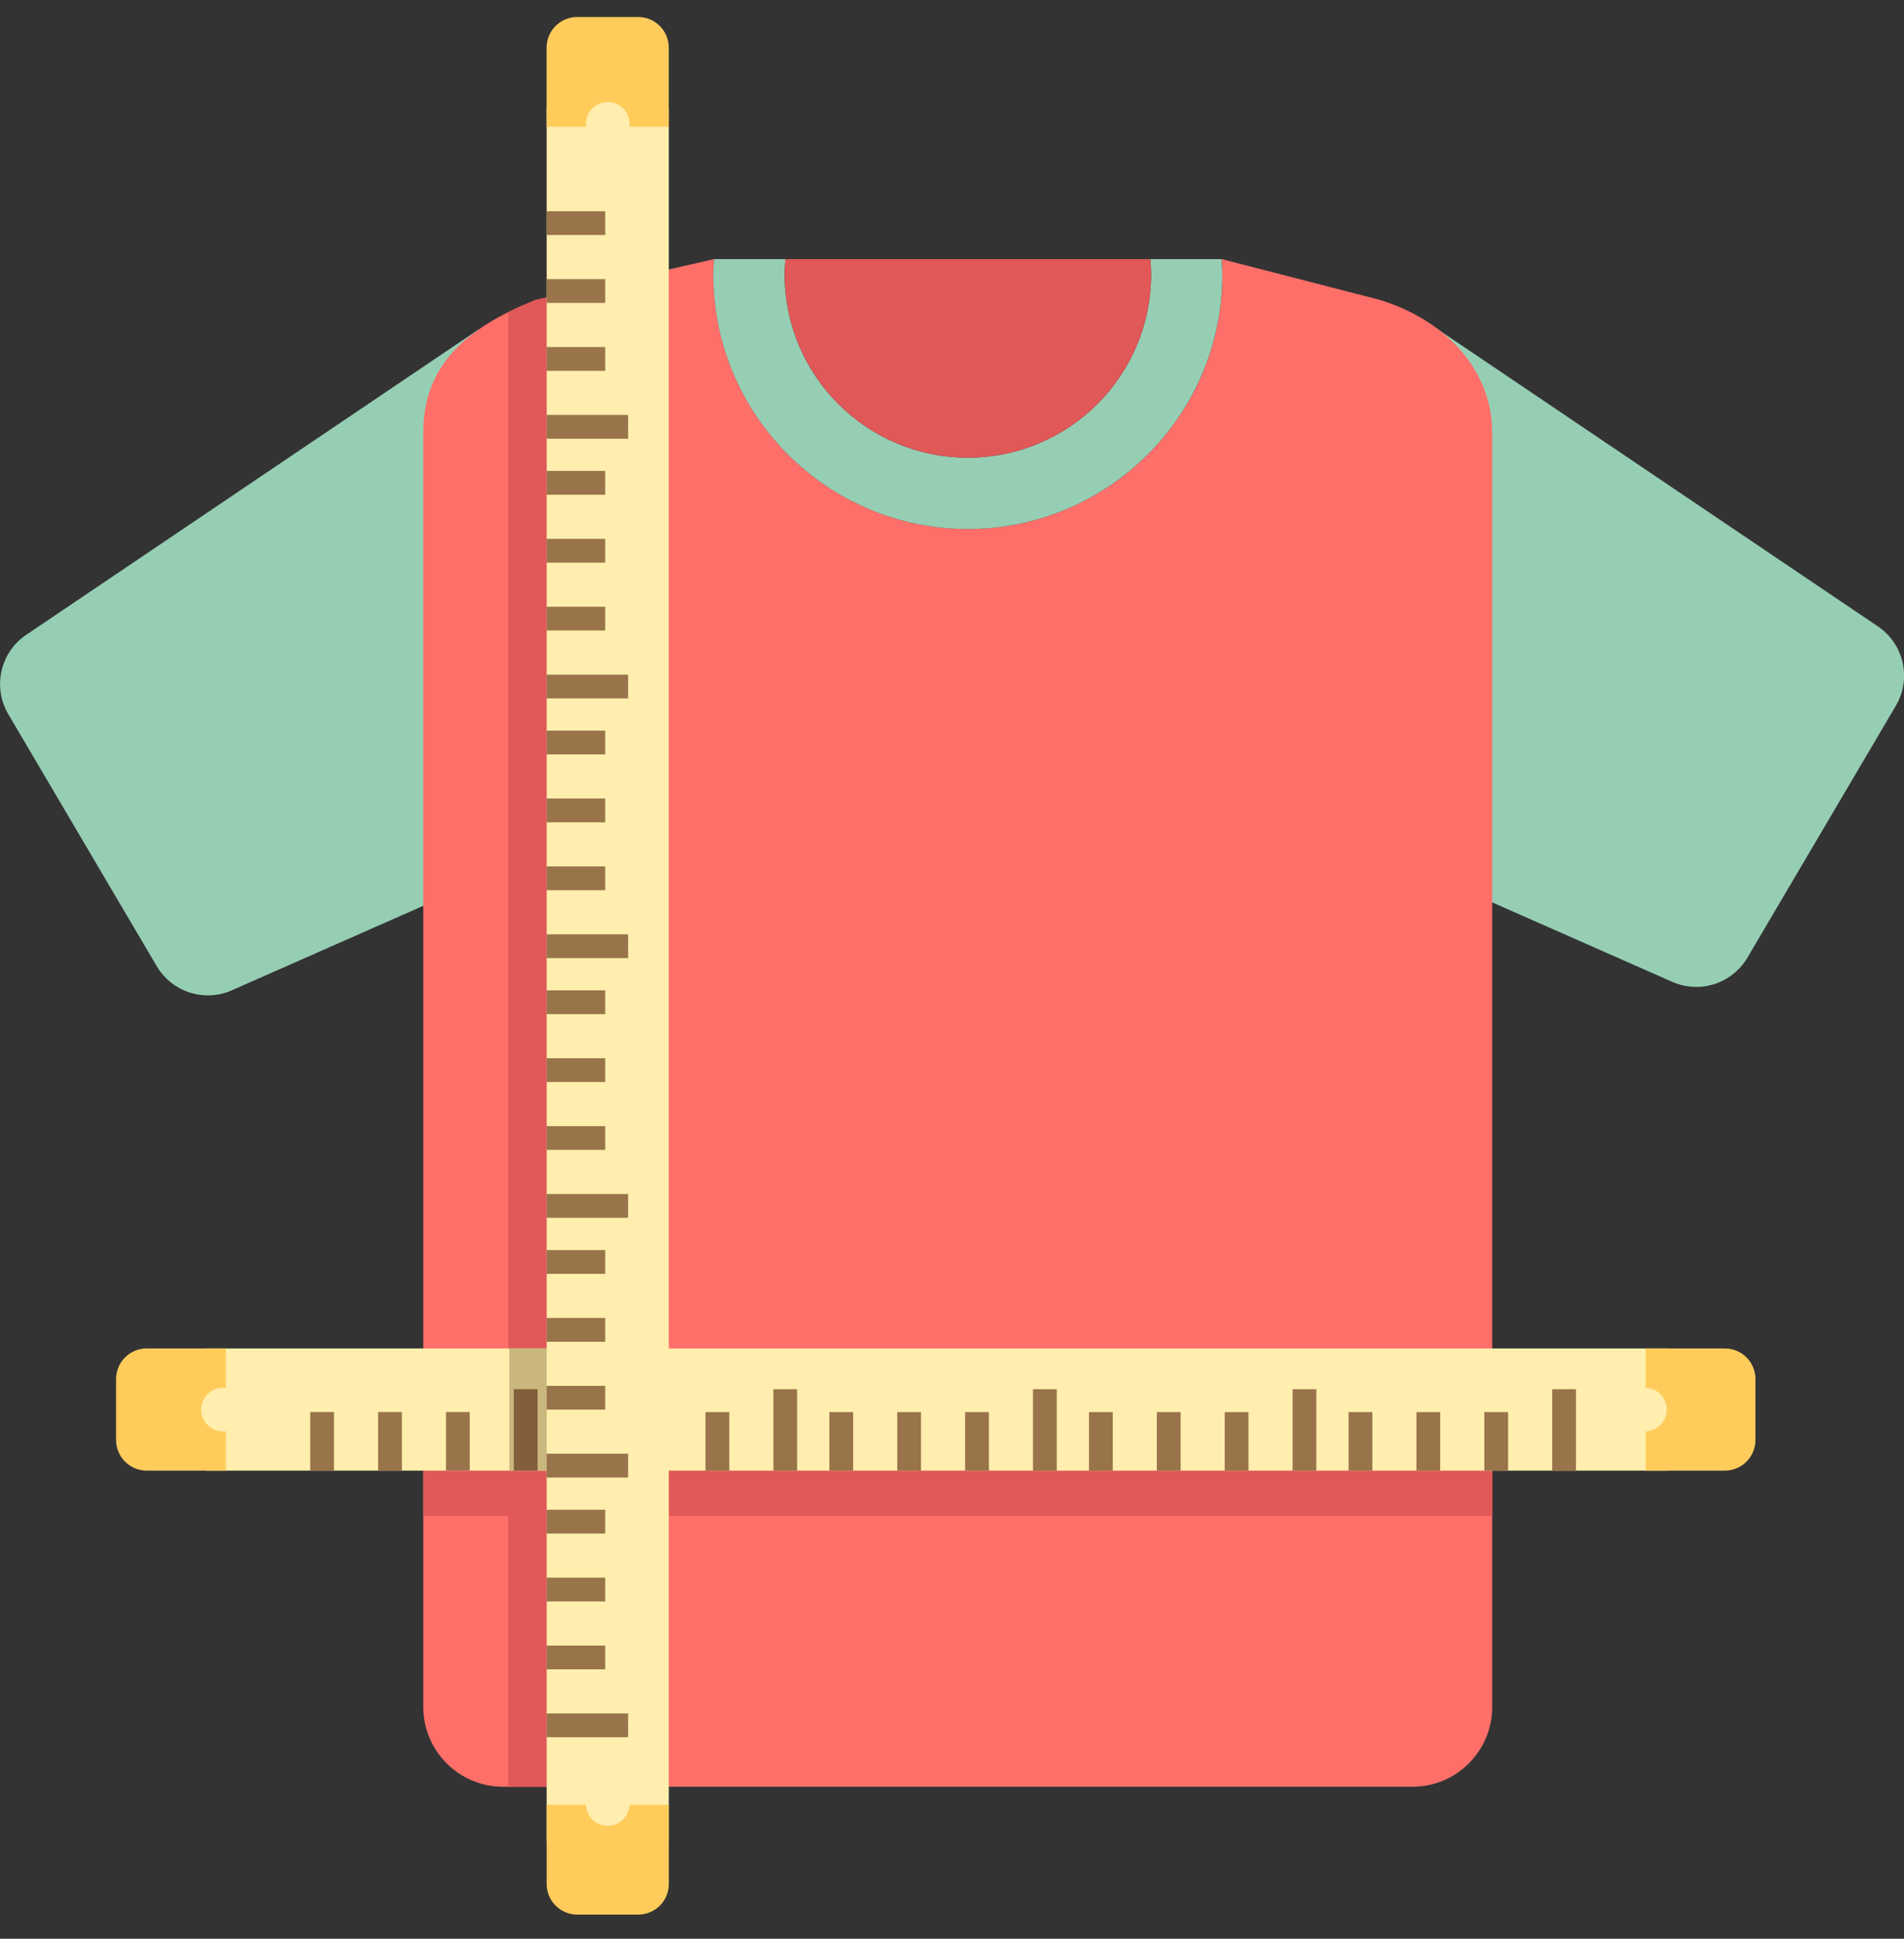 <svg width="56" height="57" viewBox="0 0 56 57" fill="none" xmlns="http://www.w3.org/2000/svg">
<rect x="0" y="0" width="56" height="57" fill="#333333" stroke="none"/>
<g clip-path="url(#clip0_853_1031)">
<path d="M14.082 9.682L0.772 18.664C0.006 19.18 -0.224 20.203 0.244 20.998L4.609 28.405C5.059 29.168 6.009 29.474 6.819 29.116L16.477 24.854L14.082 9.682ZM55.232 18.416L41.922 9.434L39.526 24.606L49.184 28.867C49.995 29.225 50.944 28.92 51.394 28.157L55.76 20.75C56.229 19.954 55.998 18.932 55.232 18.416L55.232 18.416Z" fill="#96CEB4"/>
<path d="M40.575 8.815L35.931 7.617C35.94 7.767 35.954 7.915 35.954 8.066C35.954 12.201 32.602 15.553 28.468 15.553C24.334 15.553 20.983 12.201 20.983 8.066C20.983 7.915 20.996 7.767 21.006 7.617L15.763 8.815C13.497 9.713 12.449 10.898 12.449 12.728V50.184C12.449 51.48 13.5 52.532 14.797 52.532H41.542C42.838 52.532 43.889 51.481 43.889 50.184V12.728C43.889 10.898 42.541 9.414 40.575 8.815Z" fill="#FF6F69"/>
<path d="M18.54 40.975V8.184L15.763 8.818C15.486 8.927 15.213 9.049 14.947 9.183V40.975H12.449V44.568H14.947V52.535H18.54V44.568H43.889V40.975L18.54 40.975Z" fill="#E05858"/>
<path d="M35.929 7.617H33.834C33.846 7.766 33.856 7.915 33.856 8.066C33.856 11.043 31.444 13.456 28.467 13.456C25.49 13.456 23.077 11.042 23.077 8.066C23.077 7.915 23.088 7.766 23.1 7.617H21.003C20.994 7.767 20.98 7.915 20.98 8.066C20.98 12.201 24.332 15.553 28.466 15.553C32.6 15.553 35.952 12.201 35.952 8.066C35.952 7.915 35.938 7.767 35.929 7.617Z" fill="#96CEB4"/>
<path d="M33.836 7.617H23.101C23.089 7.766 23.078 7.915 23.078 8.066C23.078 11.043 25.491 13.456 28.468 13.456C31.445 13.456 33.858 11.042 33.858 8.066C33.858 7.915 33.848 7.766 33.836 7.617Z" fill="#E05858"/>
<path d="M49.055 39.645H6.059L6.061 43.238H49.058L49.055 39.645Z" fill="#FFEEAD"/>
<path d="M9.125 41.516H9.824V43.237H9.125V41.516ZM11.121 41.516H11.82V43.237H11.121V41.516ZM13.118 41.516H13.816V43.237H13.118V41.516Z" fill="#99734A"/>
<path d="M14.98 39.645H16.113V43.238H14.98V39.645Z" fill="#C9B77D"/>
<path d="M15.113 40.844H15.812V43.239H15.113V40.844Z" fill="#825E3B"/>
<path d="M16.758 41.517H17.457V43.239H16.758L16.758 41.517ZM18.754 41.517H19.453V43.239H18.754L18.754 41.517ZM20.75 41.517H21.45V43.239H20.75V41.517ZM22.747 40.844H23.445V43.239H22.747V40.844ZM24.394 41.517H25.092V43.239H24.394V41.517ZM26.39 41.517H27.088V43.239H26.39V41.517ZM28.386 41.517H29.085V43.239H28.386V41.517ZM30.382 40.844H31.081V43.239H30.382L30.382 40.844ZM32.029 41.517H32.728V43.239H32.029V41.517ZM34.025 41.517H34.724V43.239H34.025V41.517ZM36.022 41.517H36.72V43.239H36.022V41.517ZM38.018 40.844H38.716V43.239H38.018V40.844ZM39.664 41.517H40.363V43.239H39.664L39.664 41.517ZM41.66 41.517H42.359V43.239H41.66L41.66 41.517ZM43.657 41.517H44.356V43.239H43.657V41.517ZM45.653 40.844H46.352V43.239H45.653V40.844Z" fill="#99734A"/>
<path d="M50.73 39.645H48.402V43.238H50.73C50.848 43.238 50.965 43.215 51.075 43.169C51.184 43.124 51.283 43.058 51.367 42.974C51.451 42.89 51.517 42.791 51.562 42.682C51.608 42.573 51.631 42.455 51.631 42.337V40.545C51.631 40.427 51.608 40.31 51.562 40.2C51.517 40.091 51.451 39.992 51.367 39.908C51.283 39.825 51.184 39.758 51.075 39.713C50.965 39.668 50.848 39.645 50.73 39.645Z" fill="#FFCC5C"/>
<path d="M49.02 41.442C49.02 41.526 49.004 41.609 48.971 41.687C48.939 41.765 48.892 41.836 48.833 41.895C48.773 41.955 48.702 42.002 48.624 42.034C48.547 42.066 48.463 42.083 48.379 42.083C48.209 42.083 48.046 42.015 47.926 41.895C47.806 41.775 47.738 41.612 47.738 41.442C47.738 41.272 47.806 41.109 47.926 40.989C48.046 40.868 48.209 40.801 48.379 40.801C48.463 40.801 48.547 40.817 48.624 40.849C48.702 40.882 48.773 40.929 48.833 40.989C48.892 41.048 48.939 41.119 48.971 41.196C49.004 41.274 49.02 41.358 49.02 41.442Z" fill="#FFEEAD"/>
<path d="M4.315 39.645C4.197 39.645 4.08 39.668 3.97 39.713C3.861 39.758 3.762 39.825 3.678 39.908C3.594 39.992 3.528 40.091 3.483 40.2C3.437 40.31 3.414 40.427 3.414 40.545V42.337C3.414 42.455 3.437 42.573 3.483 42.682C3.528 42.791 3.594 42.89 3.678 42.974C3.762 43.058 3.861 43.124 3.97 43.169C4.08 43.215 4.197 43.238 4.315 43.238H6.643V39.645H4.315Z" fill="#FFCC5C"/>
<path d="M7.198 41.443C7.198 41.613 7.13 41.776 7.01 41.896C6.89 42.017 6.727 42.084 6.557 42.084C6.387 42.084 6.224 42.017 6.104 41.896C5.984 41.776 5.916 41.613 5.916 41.443C5.916 41.273 5.984 41.11 6.104 40.99C6.224 40.87 6.387 40.803 6.557 40.803C6.727 40.803 6.89 40.87 7.01 40.99C7.13 41.11 7.198 41.273 7.198 41.443ZM16.078 3.147V54.142L19.671 54.139V3.145L16.078 3.147Z" fill="#FFEEAD"/>
<path d="M16.078 6.211H17.8V6.909H16.078V6.211ZM16.078 8.207H17.8V8.906H16.078V8.207ZM16.078 10.203H17.8V10.902H16.078V10.203ZM16.078 12.199H18.474V12.898H16.078V12.199ZM16.078 13.846H17.8V14.545H16.078V13.846ZM16.078 15.843H17.8V16.542H16.078V15.843ZM16.078 17.839H17.8V18.537H16.078V17.839ZM16.078 19.835H18.474V20.533H16.078V19.835ZM16.078 21.481H17.8V22.18H16.078V21.481ZM16.078 23.477H17.8V24.177H16.078V23.477ZM16.078 25.474H17.8V26.173H16.078V25.474ZM16.078 27.47H18.474V28.169H16.078V27.47ZM16.078 29.117H17.8V29.816H16.078V29.117ZM16.078 31.113H17.8V31.812H16.078V31.113ZM16.078 33.11H17.8V33.808H16.078V33.11ZM16.078 35.105H18.474V35.804H16.078V35.105ZM16.078 36.753H17.8V37.452H16.078V36.753ZM16.078 38.749H17.8V39.448H16.078V38.749ZM16.078 40.745H17.8V41.444H16.078V40.745ZM16.078 42.741H18.474V43.44H16.078V42.741ZM16.078 44.388H17.8V45.087H16.078V44.388ZM16.078 46.384H17.8V47.083H16.078V46.384ZM16.078 48.38H17.8V49.079H16.078V48.38ZM16.078 50.377H18.474V51.075H16.078V50.377Z" fill="#99734A"/>
<path d="M16.078 53.062V55.39C16.078 55.508 16.102 55.626 16.147 55.735C16.192 55.844 16.259 55.944 16.342 56.027C16.426 56.111 16.525 56.177 16.634 56.222C16.744 56.268 16.861 56.291 16.979 56.291H18.771C18.889 56.291 19.006 56.268 19.115 56.222C19.225 56.177 19.324 56.111 19.408 56.027C19.491 55.944 19.558 55.844 19.603 55.735C19.648 55.626 19.672 55.508 19.672 55.39V53.062H16.078Z" fill="#FFCC5C"/>
<path d="M18.514 53.039C18.514 53.209 18.447 53.372 18.326 53.492C18.206 53.612 18.043 53.68 17.873 53.68C17.746 53.68 17.622 53.642 17.517 53.572C17.412 53.502 17.33 53.401 17.281 53.285C17.233 53.167 17.22 53.038 17.245 52.914C17.27 52.79 17.331 52.676 17.42 52.586C17.51 52.496 17.624 52.435 17.748 52.411C17.872 52.386 18.001 52.399 18.118 52.447C18.235 52.496 18.336 52.578 18.406 52.683C18.477 52.788 18.514 52.912 18.514 53.039Z" fill="#FFEEAD"/>
<path d="M18.769 0.5H16.977C16.859 0.5 16.742 0.523 16.632 0.569C16.523 0.614 16.424 0.68 16.34 0.764C16.256 0.848 16.19 0.947 16.145 1.056C16.099 1.166 16.076 1.283 16.076 1.401V3.729H19.67V1.401C19.669 0.903 19.266 0.5 18.769 0.5Z" fill="#FFCC5C"/>
<path d="M18.514 3.641C18.514 3.811 18.446 3.974 18.326 4.094C18.206 4.214 18.043 4.282 17.873 4.282C17.746 4.282 17.622 4.244 17.517 4.174C17.412 4.103 17.33 4.003 17.281 3.886C17.233 3.769 17.22 3.64 17.245 3.516C17.27 3.391 17.331 3.277 17.42 3.188C17.51 3.098 17.624 3.037 17.748 3.012C17.872 2.988 18.001 3 18.118 3.049C18.235 3.097 18.336 3.179 18.406 3.285C18.477 3.39 18.514 3.514 18.514 3.641Z" fill="#FFEEAD"/>
</g>
<defs>
<clipPath id="clip0_853_1031">
<rect width="56" height="56" fill="white" transform="translate(0.002 0.5)"/>
</clipPath>
</defs>
</svg>
